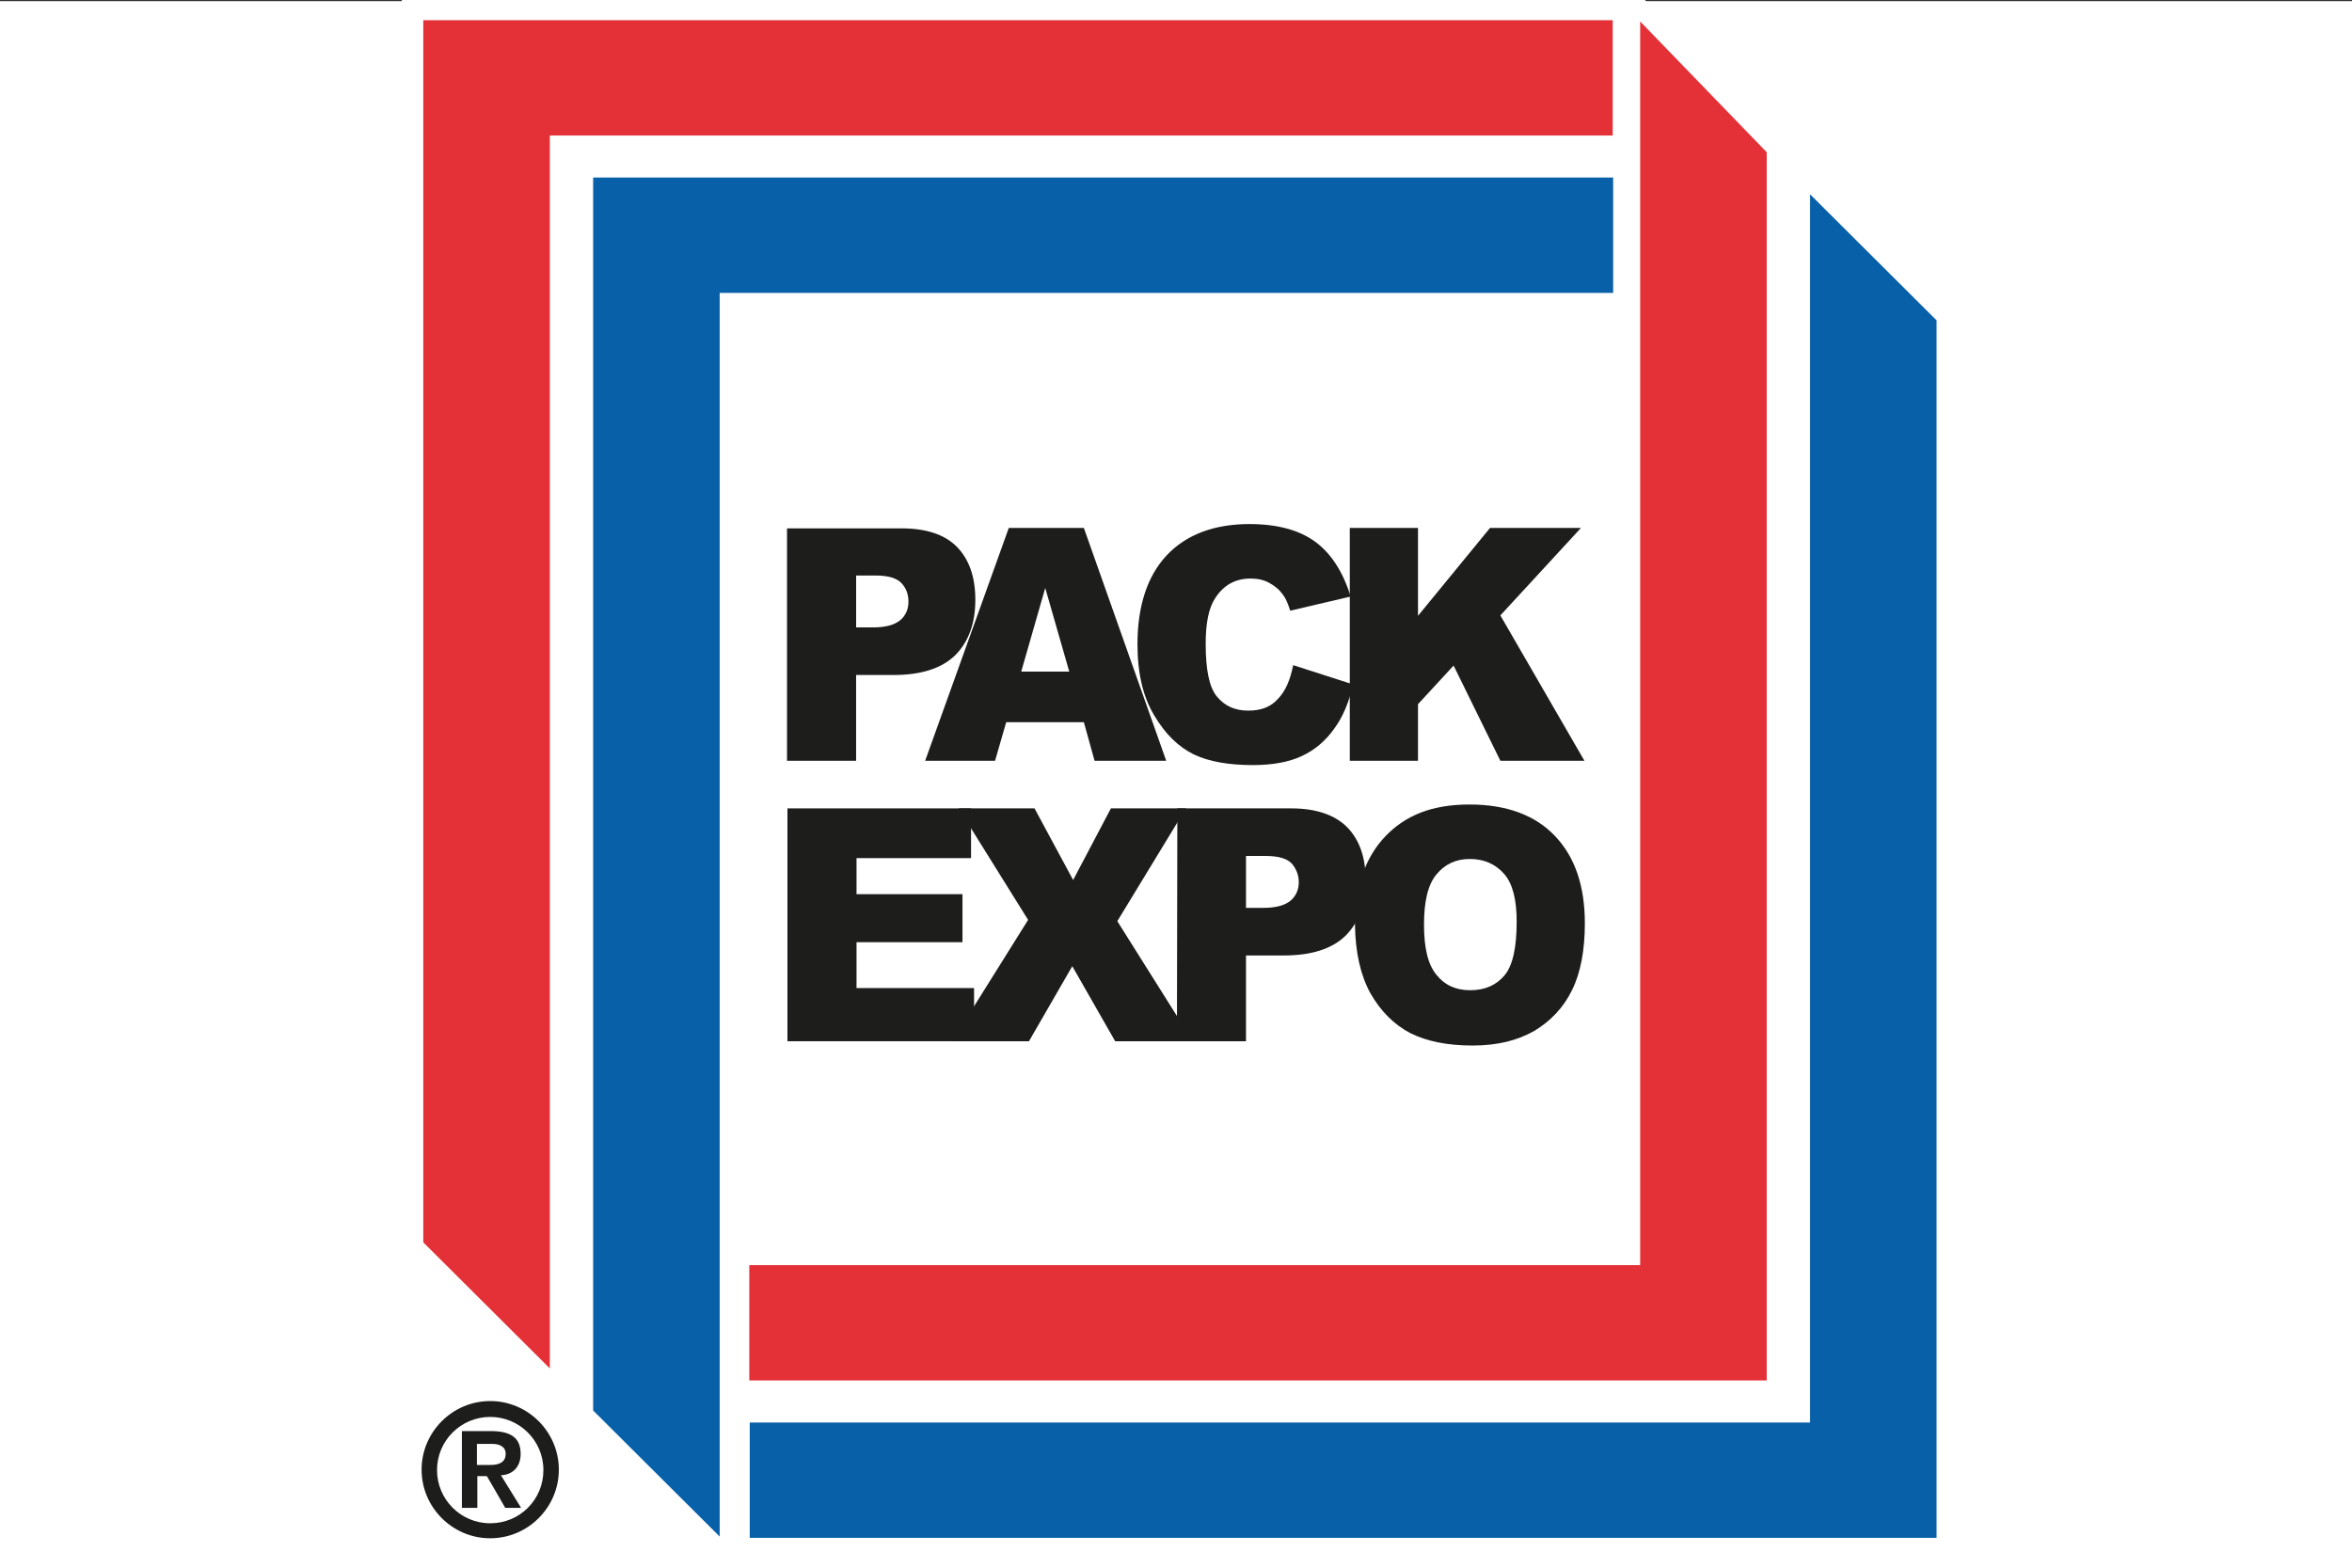 <?xml version="1.0" encoding="UTF-8"?>
<svg id="a" data-name="Ebene 1" xmlns="http://www.w3.org/2000/svg" viewBox="0 0 1010 673.5">
  <rect x="0" y="0" width="1010" height="673.5" fill="#333333" stroke="none"/>
  <rect y=".5" width="1010" height="673" fill="#fff"/>
  <polygon points="172.56 0 172.56 537.11 305.55 670.1 839.35 670.1 839.35 132.99 706.36 0 172.56 0" fill="#fff"/>
  <polygon points="704.33 9.21 704.33 543.37 321.76 543.37 321.76 592.92 758.67 592.92 758.67 65.39 704.33 9.21" fill="#e43137"/>
  <polygon points="236.11 587.76 236.11 58.21 692.54 58.21 692.54 8.66 181.77 8.66 181.77 533.61 236.11 587.76" fill="#e43137"/>
  <polygon points="777.27 83.44 777.27 610.97 321.95 610.97 321.95 660.52 831.61 660.52 831.61 137.59 777.27 83.44" fill="#0860a8"/>
  <polygon points="309.05 659.97 309.05 125.8 692.73 125.8 692.73 76.26 254.71 76.26 254.71 605.82 309.05 659.97" fill="#0860a8"/>
  <path d="M367.63,247.19h8.29c5.53,0,9.21,1.11,11.24,3.32s2.95,4.79,2.95,7.92-1.11,5.89-3.5,7.92-6.26,3.13-11.79,3.13h-7.18v-22.29h-.01Zm-29.66,79.57h29.66v-36.84h16.02c11.79,0,20.63-2.76,26.52-8.47,5.71-5.71,8.66-13.63,8.66-23.76s-2.76-17.5-7.92-22.84c-5.34-5.34-13.26-7.92-23.95-7.92h-49v99.83h.01Z" fill="#1d1d1b"/>
  <path d="M438.54,288.45l10.31-35.92,10.31,35.92h-20.62Zm31.5,38.31h30.76l-35.37-100.02h-32.23l-35.92,100.02h30.02l4.79-16.58h33.34l4.61,16.58Z" fill="#1d1d1b"/>
  <path d="M555.32,285.69l25.79,8.29c-1.84,7.55-4.42,14-8.29,19.16-3.68,5.16-8.29,9.03-13.81,11.6-5.53,2.58-12.53,3.87-21,3.87-10.31,0-18.79-1.47-25.42-4.6-6.63-3.32-12.16-8.66-16.95-16.76-4.79-7.92-7.18-18.05-7.18-30.58,0-16.39,4.24-29.29,12.53-38.13,8.29-8.84,20.26-13.45,35.55-13.45,11.97,0,21.37,2.58,28.18,7.55,6.82,4.97,11.97,12.89,15.29,23.58l-25.97,6.08c-.92-2.95-1.84-5.16-2.95-6.63-1.66-2.39-3.68-4.05-6.08-5.34-2.39-1.29-4.97-1.84-7.92-1.84-6.63,0-11.6,2.76-15.29,8.47-2.76,4.24-4.05,10.68-4.05,19.52,0,11.05,1.47,18.6,4.79,22.66,3.32,4.05,7.74,6.08,13.45,6.08s9.76-1.66,12.71-4.97c3.3-3.33,5.33-8.12,6.62-14.56" fill="#1d1d1b"/>
  <polygon points="579.63 226.74 608.92 226.74 608.92 264.5 639.86 226.74 678.91 226.74 644.29 264.32 680.39 326.76 644.29 326.76 624.21 285.87 608.92 302.45 608.92 326.76 579.63 326.76 579.63 226.74" fill="#1d1d1b"/>
  <polygon points="338.15 347.21 416.99 347.21 416.99 368.57 367.81 368.57 367.81 384.05 413.31 384.05 413.31 404.68 367.81 404.68 367.81 424.38 418.28 424.38 418.28 447.22 338.15 447.22 338.15 347.21" fill="#1d1d1b"/>
  <polygon points="411.65 347.21 444.25 347.21 460.83 377.97 477.04 347.21 509.27 347.21 479.8 395.65 512.22 447.22 478.88 447.22 460.46 414.99 441.86 447.22 408.89 447.22 441.49 395.1 411.65 347.21" fill="#1d1d1b"/>
  <path d="M535.06,367.65h8.47c5.53,0,9.21,1.11,11.24,3.32,1.84,2.21,2.95,4.79,2.95,7.92s-1.11,5.89-3.5,7.92-6.26,3.13-11.79,3.13h-7.37v-22.29Zm-29.66,79.57h29.66v-36.84h16.21c11.79,0,20.63-2.76,26.52-8.47,5.71-5.71,8.66-13.63,8.66-23.76s-2.76-17.5-7.92-22.84c-5.34-5.34-13.45-8.1-23.95-8.1h-49l-.18,100.01h0Z" fill="#1d1d1b"/>
  <path d="M616.84,375.57c3.68-4.42,8.29-6.63,14.37-6.63s11.05,2.21,14.74,6.45,5.34,11.24,5.34,20.45c0,11.05-1.66,18.79-5.16,23.02-3.5,4.24-8.47,6.45-14.74,6.45s-11.05-2.21-14.55-6.63c-3.68-4.42-5.34-11.6-5.34-21.55,0-9.95,1.66-17.14,5.34-21.56m-28.37,51.02c4.42,7.74,10.13,13.45,17.13,17.13,7,3.5,15.84,5.34,26.71,5.34s19.34-2.21,26.52-6.26c7-4.24,12.53-9.95,16.21-17.5,3.68-7.37,5.53-17.13,5.53-28.73,0-16.02-4.24-28.55-12.89-37.58-8.47-8.84-20.63-13.45-36.65-13.45s-27.45,4.6-36.1,13.63c-8.66,9.03-13.08,21.73-13.08,38.13,.18,11.8,2.39,21.56,6.62,29.29" fill="#1d1d1b"/>
  <path d="M181.04,631.23c0,16.21,13.26,29.47,29.47,29.47s29.47-13.26,29.47-29.47-13.26-29.47-29.47-29.47-29.47,13.27-29.47,29.47m23.76-2.02v-9.03h6.82c2.76,0,5.53,1.11,5.53,4.24,0,3.32-2.39,4.79-6.45,4.79h-5.9Zm12.15,18.42h6.82l-8.66-14c4.79-.18,8.47-3.32,8.47-9.21,0-7.18-4.6-9.76-12.89-9.76h-12.34v32.97h6.63v-13.63h4.05c0-.19,7.92,13.63,7.92,13.63Zm-29.28-16.21c0-12.71,10.31-22.84,22.84-22.84s22.84,10.13,22.84,22.84-10.13,22.84-22.84,22.84-22.84-10.32-22.84-22.84" fill="#1d1d1b"/>
</svg>